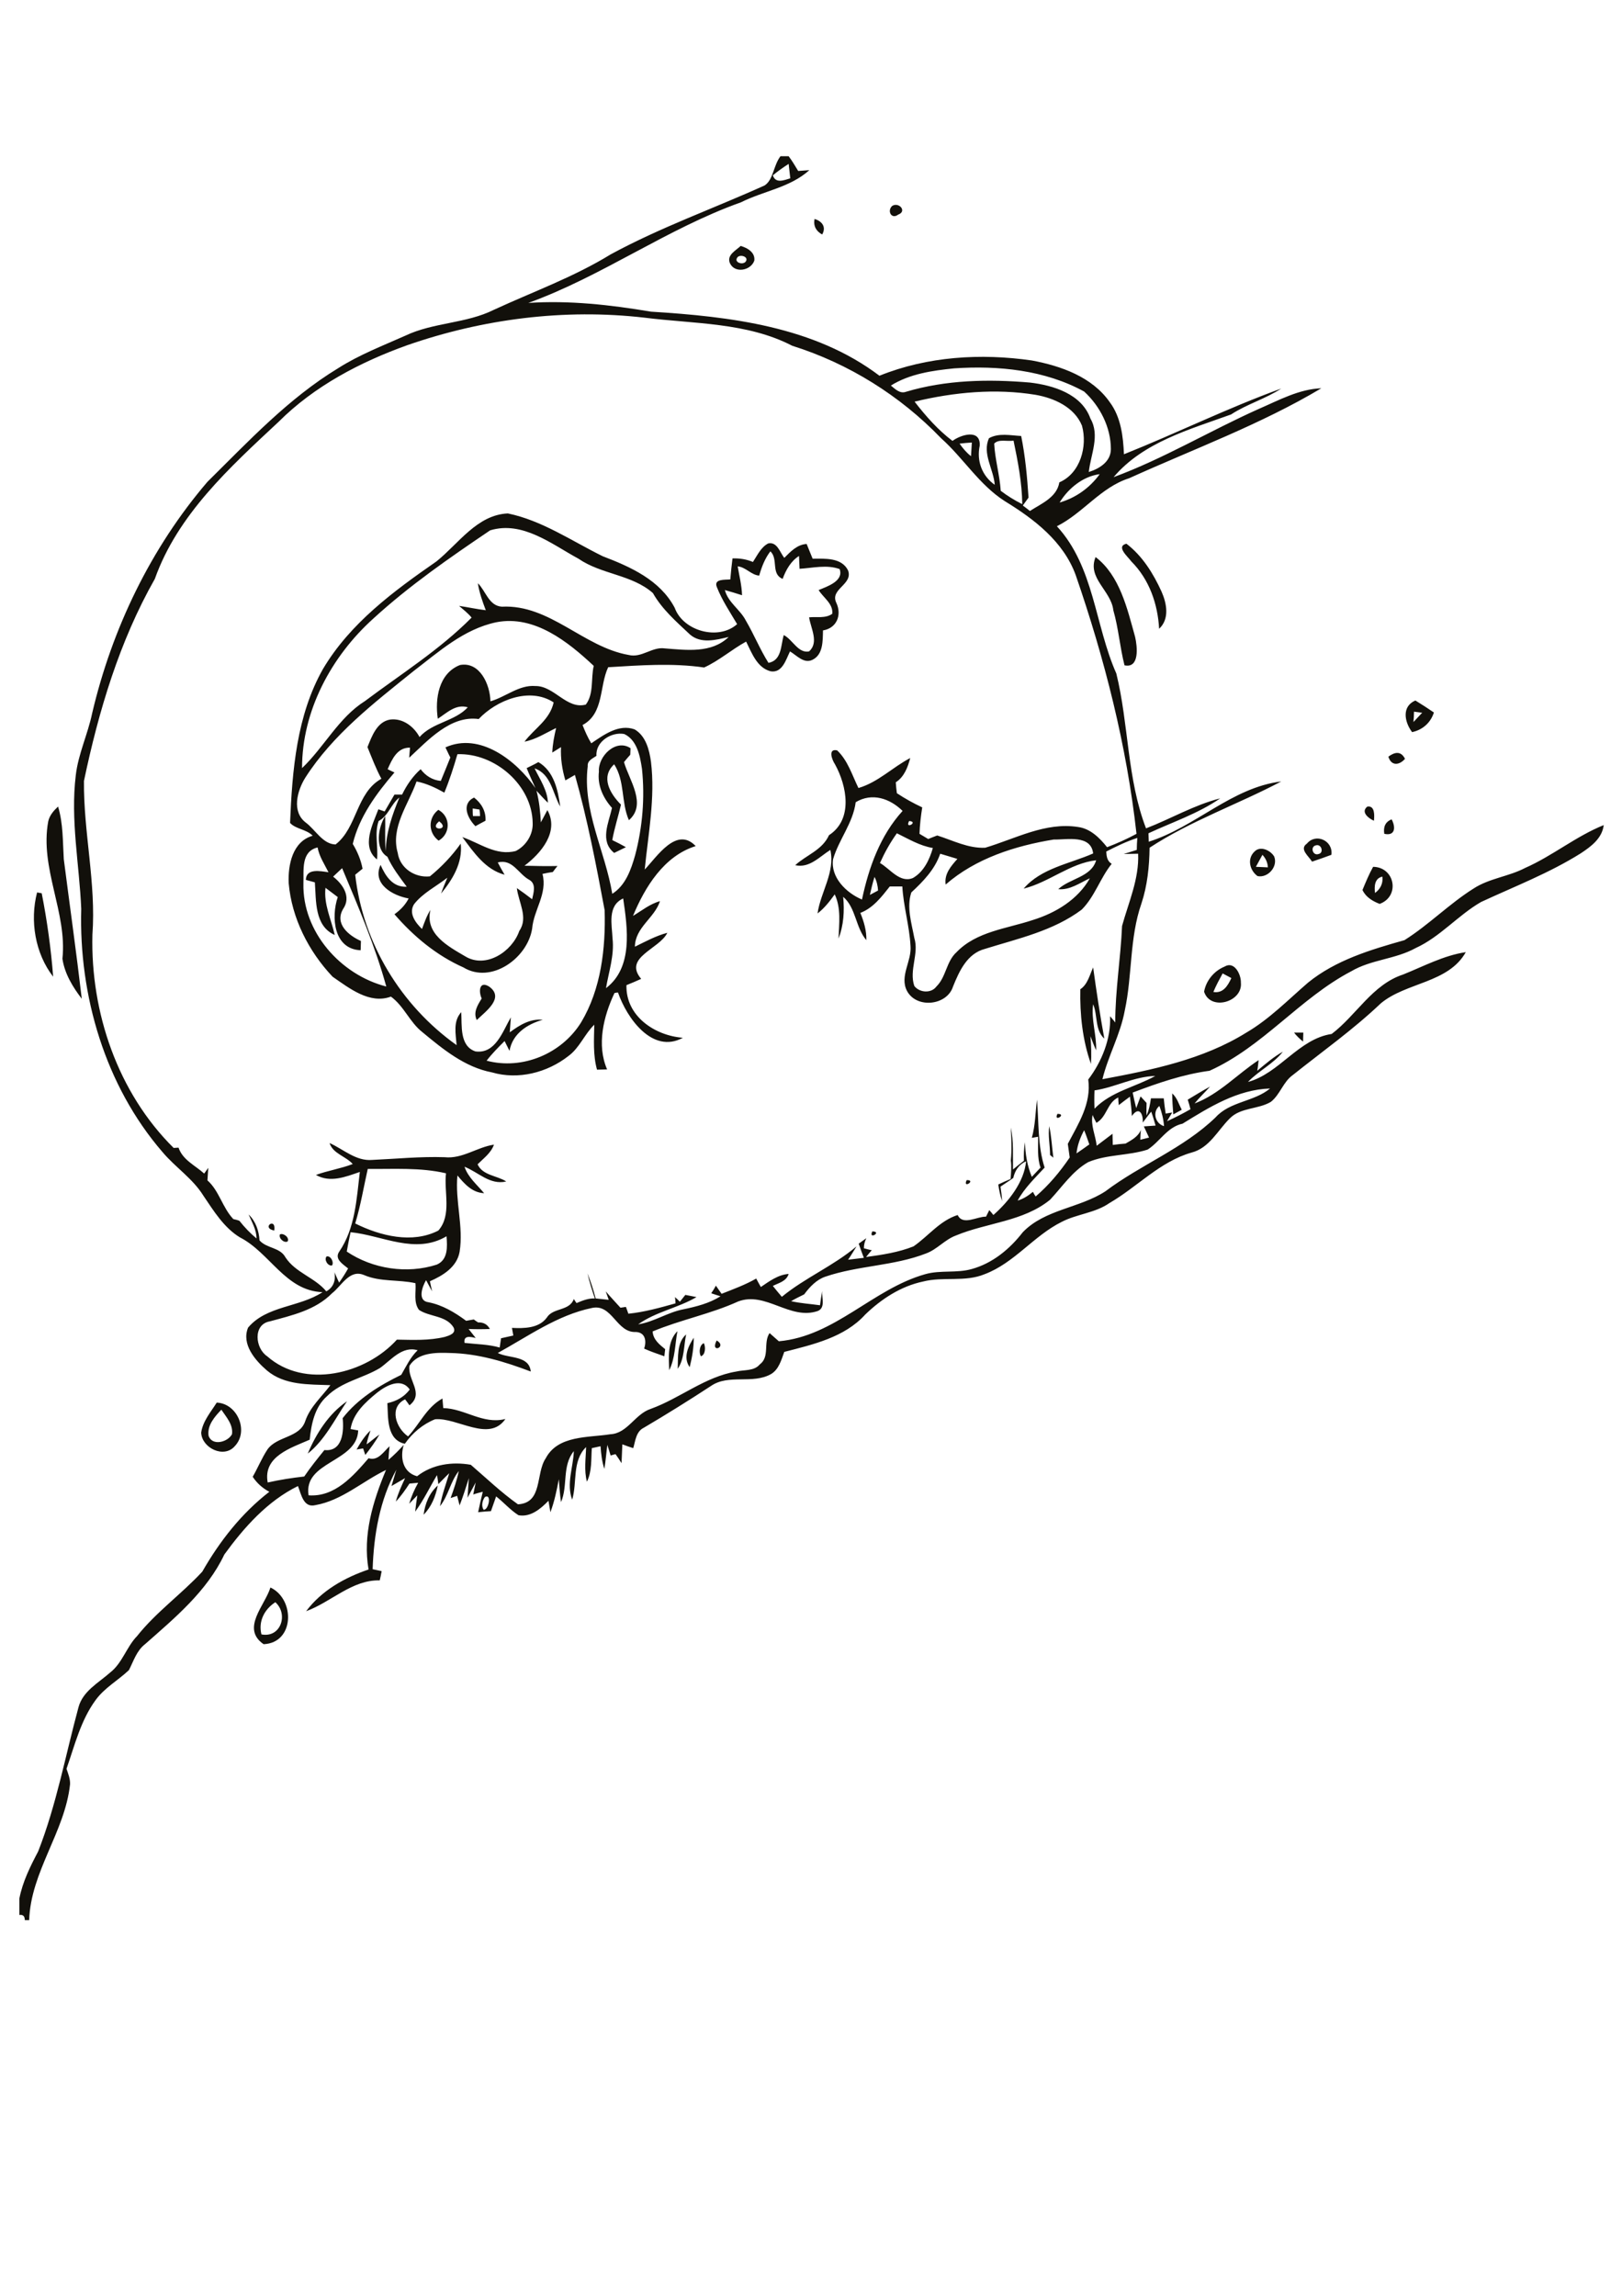 <?xml version="1.0" encoding="utf-8"?>
<!-- Generator: Adobe Illustrator 21.0.2, SVG Export Plug-In . SVG Version: 6.00 Build 0)  -->
<svg version="1.2" baseProfile="tiny" id="Layer_1" xmlns="http://www.w3.org/2000/svg" xmlns:xlink="http://www.w3.org/1999/xlink"
	 x="0px" y="0px" viewBox="0 0 595 842" overflow="scroll" xml:space="preserve">
<path fill="#12100B" d="M95.9,599.4c7.1,1.4,10-7.4,5.1-11.8C97,590.2,94.7,594.6,95.9,599.4 M99.2,582.2c9.1,4.3,8.9,20.3-2.5,20.8
	C88.3,597.2,97.2,588.8,99.2,582.2 M155.4,555.5c0.5-4,2.1-8,5.2-10.7C159.8,548.7,158.3,552.6,155.4,555.5 M130.8,531.6
	c1.4-2.5,3-5,5.1-7c-0.5,1.7-1.2,3.4-1.4,5.1c1.6-1.1,3.1-2.5,4.7-3.6c-1.5,2.6-3.3,5.1-5.2,7.5c-0.2-0.6-0.6-1.8-0.8-2.4
	C132.5,531.3,131.4,531.5,130.8,531.6 M112.9,533.1c3.1-7.4,7.7-14.6,14.4-19.2C122.8,520.5,119.2,528.1,112.9,533.1 M76.5,526.5
	c1.2,3.9,7,2.5,8.6-0.5c0.5-3.5-2.1-6.3-3.9-9C78.7,519.6,76,522.7,76.5,526.5 M79.5,514.4c7.6,0.3,11.9,10.5,6.6,16
	c-4,4.6-12.1,0.6-12.3-5C74.4,521.2,77.3,517.9,79.5,514.4 M257.1,497.4c-0.8-1.4-0.5-4.2,1.1-4.8
	C258.9,494,258.8,496.9,257.1,497.4 M262.9,491.6C267,494,260.3,496.6,262.9,491.6 M253,501.4c-2.5-3.5-0.6-7.6,1.5-10.8
	C254.5,494.2,253.9,497.8,253,501.4 M248.6,502c0.2-4.2-0.4-9.6,3.1-12.6C250.8,493.6,251.1,498.4,248.6,502 M245.5,502.5
	c-0.2-4.8-0.7-10.6,3-14.3C247.6,493,247.7,498.1,245.5,502.5 M119.8,460.8c1.5-0.4,2.8,2.1,2,3.3
	C120.2,464.4,118.8,461.9,119.8,460.8 M102.7,452.7c1.3-0.6,3.6,1.2,2.8,2.6C104.2,456,102.1,454.1,102.7,452.7 M320,451.6
	C323.8,451.7,318.4,454.9,320,451.6 M100.6,451.3C95.6,450.3,101.4,446.1,100.6,451.3 M354.6,432.8
	C358.3,432.7,353,436.2,354.6,432.8 M385.2,423.6c0-3.5-0.8-7.1-0.3-10.6c0.8,3.8,1,7.7,1.5,11.6
	C386.1,424.3,385.5,423.8,385.2,423.6 M387.9,408.5C391.6,408.5,386.3,411.8,387.9,408.5 M430,401c1.8,1.6,2.4,3.9,3.5,6
	c-0.8,0.4-2.3,1.3-3.1,1.7C430.2,406.1,430,403.6,430,401 M474.7,378.7c0.8,0,2.5,0,3.4,0c0,0.8-0.1,2.4-0.1,3.3
	C476.8,381,475.6,379.9,474.7,378.7 M176.7,366.2c-1.2-2.6-0.9-6.6,2.7-4.4c5.9,4.2-1.4,9.2-4.5,12.3
	C173.5,371.3,175.2,368.6,176.7,366.2 M401,354.8c1.2,8.7,2.5,17.4,4.1,26.1c-3.5-3.1-2.4-8.6-4.1-12.6c-0.8,5.7,1.3,11.2,1.1,16.9
	c-0.8-1.7-1.4-3.4-2.1-5.2c0.3,3.4,0.4,6.8,0.2,10.2c-3.1-8.7-4.1-18.2-3.9-27.4C399,361,399.7,357.6,401,354.8 M445.1,363.8
	c3.6,0.6,5.3-2.3,6.6-5.1c-1.1-0.6-2.1-1.1-3.2-1.7C447.3,359.2,446.1,361.4,445.1,363.8 M449.2,354.5c3.6-2.2,6.1,2.9,6,5.9
	c0.7,7.1-11.2,10.5-13.5,3.3C442.4,359.7,445.3,356.1,449.2,354.5 M13.6,327.3c0.4,0.1,1.3,0.2,1.7,0.3c2,10.1,3.4,20.4,4.2,30.6
	C12.9,349.7,10.9,337.7,13.6,327.3 M504.4,327.5c2-1.5,3-3.5,2.7-6C504.2,322.1,504.1,325.1,504.4,327.5 M499.8,326.4
	c1.2-2.9,2.4-5.8,3.9-8.5c8,0.1,10,10.8,2.4,13.6C503.5,330.5,501,329,499.8,326.4 M463.1,313.5c-0.8,1.5-1.6,2.9-2.4,4.4
	c1.5,0.1,3,0.1,4.4,0.2C465,316.3,464.3,314.8,463.1,313.5 M460.2,312.3c2.1-2.2,5.8-0.5,7.2,1.8c1.5,3.7-2.3,8-6.1,7.2
	C458.4,319.2,457.4,314.9,460.2,312.3 M482.8,310c-2.3,0.4-1.3,4,0.9,3.2C485.7,312.8,484.8,309.5,482.8,310 M479.4,309.4
	c3.3-4,9.7-1.1,9,4.1c-2.4,0.9-4.7,1.7-7.1,2.5C480.1,314,476.5,311.4,479.4,309.4 M507.8,305.8c-0.4-2.4,0.3-4.4,2.7-5.3
	C512,303.3,511.9,306.7,507.8,305.8 M161.1,301.2C156.8,304.8,165.6,304.7,161.1,301.2 M160.9,308.3c-3.9-2.9-3.9-8.4-0.1-11.3
	C165.4,299.5,165.3,305.8,160.9,308.3 M504,301c-1.9-0.8-5-3.2-2.4-5.2C504.4,295.4,504.2,299.1,504,301 M17.7,301.2
	c0.5-2.2,2-3.9,3.6-5.4c1.9,6.3,1.7,12.8,2.1,19.3c2.2,17.1,4.6,34.1,6.6,51.2c-3.3-4.3-6.3-9.2-7.1-14.7
	C24.7,334.6,14.5,318.4,17.7,301.2 M173.4,296.5c0,0.7,0,2.1,0.1,2.8c0.6,0,1.9,0,2.6,0c0-0.6-0.1-1.8-0.2-2.4
	C175.2,296.8,174,296.6,173.4,296.5 M174.4,303c-2.9-2.9-5.3-8.2-0.5-10.5c2.7,2.1,4.4,5,4.2,8.5C176.8,301.7,175.6,302.3,174.4,303
	 M509.3,277.5c2.3-1.7,4.6-2.2,6.1,0.8C513.2,280.8,510.3,280.9,509.3,277.5 M219.7,283c-0.4-5.6,6.2-12.2,11.6-8.6
	c0,0.6-0.1,1.8-0.1,2.4c-0.8,0.9-1.6,1.8-2.3,2.7c1.9,6.6,8.5,15.5,1.8,21.3c-2.9-6.6-1.4-14.3-5.4-20.5c-5.1,4.7-1.5,10.8,2.5,14.8
	c-1,4.3-2.4,8.6-3.2,13c1.7,0.8,3.4,1.7,5,2.6c-1.4,0.7-2.9,1.4-4.3,2.1c-5.4-4.3-2-11.1-0.8-16.5C221.2,292.6,219.1,288,219.7,283
	 M167.8,276.6c-1.4,4.8-2.9,9.5-4.8,14.1c-3.2-1.8-6.6-3.4-10.2-4.1c-3,8.5-9.6,16.8-6.9,26.2c0.8,5.6,6.3,9.2,11.8,8.6
	c4.3-3.5,8.1-7.5,11.3-12c0.8,7-3,13.2-7.2,18.3c0.7-2,1.5-3.9,2.3-5.8c-4.1,3.2-9,5.6-12.2,9.7c-2.1,3.3,0.5,6.8,2.9,9.1
	c0.9-2.4,1.7-4.8,3.1-7c-2.1,8.8,6.4,13.3,12.7,17c7.6,4.7,17.3-1.7,19.9-9.3c3.4-4.9-0.3-10.5-0.9-15.7c1.9,1.3,3.8,2.7,5.6,4.1
	c0.5-2.3,1.6-5.6-1-7.1c-4.1-2.2-6.1-7.8-11.6-6.4c0.8,1.5,1.6,3,2.5,4.5c-7.1-1.9-11.3-8.2-15.5-13.8c6.4,2.2,12.4,7,19.6,5.1
	c3.8-1.9,6.4-6.1,6.2-10.3C195.2,287.9,181.5,276.1,167.8,276.6 M163.4,274.1c12.6-5.7,26,4.8,33,14.9c-1.1-2.4-2.2-4.8-3.2-7.3
	c1.4-0.7,2.9-1.4,4.3-2.2c5.7,3.3,7.2,10.3,8,16.3c-2.8-4.9-3.3-11.9-9.4-14c2,4.1,4.7,8,4.9,12.6c-1.5-1.4-2.8-2.9-4.2-4.4
	c1,3.8,1.4,7.7,1.6,11.6c0.8-1.5,1.6-3,2.4-4.5c4.4,7.9-2.3,15.8-8.4,20.4c4,0.1,8,0.2,12.1,0.1c-0.4,0.5-1.3,1.6-1.7,2.2
	c-1.3,0.2-2.5,0.4-3.8,0.7c1.9,7.3-3.2,13.1-3.8,20.1c-1.7,10.8-15,20.4-25.2,14.2c-9.9-4.4-18.3-11.4-25.3-19.5
	c2.1-1.5,4-3.4,5.2-5.8c-5.8-1-13.5-5.3-10.3-12.3c1.8,4.1,4.5,8.3,9.6,8c-2.6-3.5-5.3-7-7.1-11c-4.7-2.8-3.4-10.9-0.8-14.9
	c0.1,4.3-0.2,8.6,0.2,12.9c0.1-6.9,2.4-13.4,5-19.7c-3.1,2.4-4,6.7-7.6,8.6c-1.6,4.5-0.1,9.4-0.6,14.1c-5.9-4.7-1.6-12.8,0.5-18.4
	c0.6,0.2,1.7,0.6,2.3,0.8c1.2-2.1,2.4-4.1,3.6-6.2c0.7,0,2.1,0,2.8,0c1.7-3.5,3.9-6.7,6.8-9.3c1.8,2.4,4.3,4,7.4,4.3
	c1.2-2.8,2.3-5.7,3.5-8.6C164.5,276.5,164,275.3,163.4,274.1 M518.7,261c0,1-0.1,2.9-0.2,3.8c1.1-1.1,2.1-2.3,3.2-3.4
	C521,261.3,519.5,261.1,518.7,261 M518,268.5c-2.8-3.7-3.9-9.4,1.2-11.6c2.3,1.4,4.6,2.9,6.8,4.4C524.8,265.1,521.8,267.7,518,268.5
	 M401.9,204.3c8.9,6.8,11.6,18.9,14.5,29.3c0.8,3.5,1.7,11.6-3.9,10.4c-1.7-6.7-2.2-13.6-4.1-20.2
	C407.6,216.6,398.7,212,401.9,204.3 M415,205.9c-1.2-1.7-5.8-5.5-1.8-6.5c5.9,4.5,9.9,11,12.9,17.6c1.9,4.3,3,10-0.9,13.6
	C424.7,221.5,421.6,212.5,415,205.9 M224.7,344.2c0.7,6.2-1.4,12.2-2.4,18.2c10-7.6,7.9-22,6.3-32.9
	C222.7,332.2,224.5,339.2,224.7,344.2 M111.3,324c-0.4,17.7,13.6,33.5,30.4,37.8c-4.1-14.9-10.2-29.1-16.2-43.4
	c-1.1,1-2.2,2.1-3.3,3.1c3.6,2.8,6.7,7.4,3.7,11.8c-3.3,5.5,2,9.8,6.5,11.8c0,0.9-0.1,2.6-0.1,3.4c-9.9-0.4-10.9-12.1-8.4-19.5
	c-1.5-1.1-3-2.3-4.5-3.4c-0.7,6,2.1,11.6,3.4,17.3c-7.5-3.3-6.8-12.6-7.3-19.3c-0.8-0.2-2.5-0.7-3.3-0.9c0.1-4.4,5.4-3.2,8.3-2.8
	c-1.5-3-3.4-5.8-4-9.1C110.3,312.3,111.5,319.2,111.3,324 M218.8,277.2c-1.4,1-3.4,1.7-3.2,3.8c-2,16.3,6.4,31.1,9,46.8
	c4.9-3.1,6.9-8.9,8.4-14.2c2.7-10.3,3.6-21,2.5-31.6c-0.7-4.7-1.8-10.6-6.5-12.8C224.3,268.3,218.4,272,218.8,277.2 M175.6,263.7
	c-10.3-1.4-18.5,7.7-25.5,14.2c0.1-0.9,0.2-2.8,0.3-3.7c-4.7-0.1-6.6,4.3-8.2,7.9c0.6,0.3,1.8,0.9,2.5,1.2
	c-6.6,7.7-12.9,16.2-15.3,26.2c1.7,2.8,3,5.9,3.6,9.1c-0.9,0.7-1.8,1.5-2.7,2.2c2.8,25,16.7,47.9,37.2,62.5
	c-0.3-4.1-1.4-8.7,1.7-12.1c0.3,4.9-0.7,12.4,5.2,14.4c7.4,1,10-7.4,13-12.5c-0.1,1.8-0.3,3.7-0.4,5.5c3.5-2.6,7.5-5.1,12.1-4.6
	c-5.7,1.6-11.1,5.1-12.2,11.4c-0.6-1.2-1.2-2.4-1.8-3.6c-2.3,2.3-4.6,4.6-6.6,7.2c13.2,3.5,27.6-2.6,34.7-14.1
	c7.3-12.2,9-27.1,8.6-41.1c-3.1-16.6-6.3-33.3-10.9-49.6c-1.2,0.7-2.3,1.3-3.5,2c-1.2-4-1.8-8.1-1.6-12.2c-1.1,0.7-2.2,1.4-3.2,2
	c0.1-3,0.7-6,1.4-9c-3.8,1.8-7.4,4.2-11.6,5c3.6-4.8,9.3-8,10.7-14.4C194.2,251.8,182,256.9,175.6,263.7 M151.6,246.2
	c-14.4,11.6-29.5,23.2-39.6,39c-3,4.8-5.1,12.5,0.2,16.5c3.5,2.6,6.2,7.9,10.9,8c8-6.2,7.5-18.9,16.8-24.1c-2-3.7-3.5-7.7-5.1-11.6
	c1.6-4,3.5-9.3,8.3-10.1c4.6-0.6,8.7,2.5,10.8,6.4c4.8-5.4,12.9-5.7,17.7-10.9c-4.4-1.3-7.6,2-11,4.2c-1.1-7.3,0.3-16.6,8.1-19.7
	c7.3-1.4,11.1,7.2,11.2,13.3c5.6-1.6,10.5-6.1,16.5-5.6c6.9-0.1,11.5,8.7,18.5,6.8c3-4,1.8-9.5,2.9-14.2c-9.5-8.9-21.8-18.7-35.7-16
	C170.1,230.7,160.9,239.1,151.6,246.2 M278.5,211.1c-2.9-0.2-4.9-3.1-7.9-3.4c0.6,3.5,1.5,7,1.6,10.6c-2.1-0.7-4.2-1.3-6.3-1.9
	c1.2,4.6,5.6,7.1,7.7,11.2c3,5.1,5.2,10.6,8.3,15.5c4.9-0.9,4.5-6.4,5.6-10.2c3.3,1.7,5.3,6.8,9.3,6c3.7-3.3,0.6-8.5,0-12.5
	c2.8-0.3,6,0.5,8.5-1.3c0.4-3.7-3.3-5.9-5-8.7c3.1-1.3,9.3-3.3,7.7-7.7c-4.7-1.7-9.8-0.4-14.7-0.1c-0.1-1.6-0.1-3.1-0.2-4.7
	c-3,1.9-4.8,5.1-6,8.4c-4.4-1.8-1.5-7.3-4.5-10.1C280.6,204.8,279.4,207.9,278.5,211.1 M179.8,194.5c-14.8,10-29.7,20.3-42.9,32.4
	c-15.4,13.9-26.1,33.8-26.1,54.8c8.2-7.8,13.4-18.5,23.1-24.6c13.2-9.9,27.4-18.8,39.1-30.6c-1.3-1.6-3-2.9-4.6-4.3
	c3.3,0.5,6.5,1.2,9.8,1.6c-1.2-3.2-2.4-6.5-2.9-9.9c2.9,2.8,4,8.3,8.8,8.6c17.6-0.9,29.9,14.8,46.5,17.7c4.8,1.2,8.6-3.1,13.3-2.4
	c7.9,0.6,17.1,1.9,23.4-4.2c-4.6,1.1-10.2,2.6-14.2-0.9c-5-4.7-10.2-9.2-13.6-15.2c-7.7-6.8-18.9-6.8-27.3-12.6
	C202.4,199.6,191.7,190.9,179.8,194.5 M160.1,205.9c8.1-6.5,14.9-17.1,26.2-17.6c12.6,2.6,23.4,10.1,34.8,15.7
	c10.2,3.9,21,8.7,26.4,18.9c3.1,8.6,16.1,12.1,22.9,6c-2.6-4.4-5.5-8.7-7.4-13.5c-1.4-3.2,3-2.7,4.9-2.9c0.2-2.6,0.5-5.2,0.8-7.7
	c2.6-0.1,5.1,0.3,7.5,1.3c1.6-2.4,2.9-5.4,5.6-6.8c3.3-0.7,4.3,3.3,5.9,5.3c2.3-2.3,4.7-4.9,8.2-5.1c0.7,1.8,1.5,3.6,2.2,5.4
	c4.5,0,10.6-0.5,13,4.3c1.9,5.2-6.8,6.8-4.3,11.9c2.1,4.5,0.1,9.3-4.9,10.1c-0.1,3.8,0.1,8.9-3.9,10.8c-3.1,1.5-5.7-1.6-8.2-3.1
	c-1.5,3-2.8,8-7.1,7.3c-5-1.3-6.9-6.7-9-10.9c-5.3,2.9-9.9,7-15.4,9.5c-11.7-1.7-23.5-0.8-35.2-0.1c-3.3,7-1.5,17-9.4,21.2
	c0.9,2.3,1.9,4.6,3.2,6.7c4.6-3.1,10.1-7.2,15.9-5.1c4.1,2.4,5.4,7.5,6,11.9c1.6,13.2-1,26.4-2.3,39.5c4.5-4.7,11.7-16,18.7-8.6
	c-11.6,3.6-18.6,15-23,25.6c3.2-1.9,6.2-4.4,9.9-5.4c-2,6.2-9.1,9.6-9.2,16.7c3.9-1.9,7.7-4,11.9-5.1c-2.9,6-16.3,9-9.6,16.9
	c-1.8,0.8-3.6,1.6-5.4,2.3c-0.3,11.3,10.3,18.5,20.7,19.3c-11.2,6.1-20.6-7.3-23.8-16.6c-0.3,0-1,0.1-1.3,0.2c-4,8.5-6.6,19-2.7,28
	c-1.2,0-2.4,0.1-3.7,0.1c-1.5-5.4-1.1-11-1-16.5c-3.6,3.5-5.4,8.5-9.5,11.5c-7.8,6.1-18.4,8.8-28,6c-10-1.9-18-8.5-25.6-14.8
	c-4.6-3.6-6.7-9.5-11.5-13c-7.8,2.9-15.3-3.1-21.4-7.3c-8.8-9.3-15-21.5-16.1-34.3c-0.3-6.7,1.4-15.3,8.8-17.4
	c-2.3-2.4-6.2-2.4-8.3-4.7c0.8-19.2,2.4-39.4,12.1-56.5C128.5,228.5,144.4,216.8,160.1,205.9 M270.5,94.4c-1.4,1.8,1.9,2.9,3,1.6
	C274.9,94.2,271.5,93.1,270.5,94.4 M267.7,96.4c-1.1-2.9,2.2-4.5,4-6.2c2.5,0.7,5.4,2.4,5,5.4C275.4,99.3,269.4,100.4,267.7,96.4
	 M298.8,80.3c2.7,0.8,4.4,2.9,2.8,5.7C299.4,84.8,298.3,82.9,298.8,80.3 M327.3,75.5c2.5-1.5,5.5,2,2.2,3.2
	C327,80.6,325.3,77.3,327.3,75.5 M177.9,549c-1,1.3-1.4,3.3-0.5,4.7C179.2,553.9,180.5,547.7,177.9,549 M139.4,501.7
	c-6.3,3.8-14.1,5-19.5,10.4c-4.5,4-5.7,10.2-6.3,15.9c-6.8,3-17.2,6.1-15.4,15.7c4.4-1,8.9-1.7,13.4-2.2c2.3-3.4,4.9-6.6,7.4-9.7
	c6.7,0.7,7.2-6.9,6.7-11.7c5.5-7.1,13.5-12,21.5-15.9c1.8-3.1,3.3-6.4,6-9C147.5,493.5,143.5,498.8,139.4,501.7 M121.8,474.3
	c-6.1,6.2-14.7,8.1-22.8,10.3c-6.3,1.1-5.4,9.9-1,12.8c13.7,12.1,36.1,6.6,47.6-6.1c5.9,0.1,11.8,0.4,17.6-1
	c1.6-0.5,4.4-1.3,3.1-3.6c-2.8-4.3-8.7-3.7-12.6-6.3c-2.1-2.8-1-6.6-1.3-9.8c-6.3-1.4-12.9-0.4-18.9-3
	C128.2,465.4,125.3,471.6,121.8,474.3 M128.6,451.9c-0.5,2.4-1,4.7-1.4,7.1c9.5,6.4,22.1,8.3,33,4.8c4.2-1.8,3.9-6.6,3.6-10.4
	C152.3,460.2,140.4,453.1,128.6,451.9 M134.9,428.7c-1.5,6.7-2.6,13.4-4.6,20c9.2,4.6,21,7.5,30.5,2.6c5-5.7,2-14.1,2.8-21
	C154.2,428.1,144.5,428.8,134.9,428.7 M394.9,423c1.6-1.1,3.2-2.2,4.7-3.3c-0.6-1.7-1.2-3.5-1.9-5.2
	C396.3,417.1,395.2,420,394.9,423 M427,413c-0.2-2.6-0.8-5-1.7-7.4C422.6,407.8,423.8,412.1,427,413 M402.2,411.8
	c-0.4-0.7-1.1-2.1-1.4-2.9c-0.8,3.8,1.1,7.5,1.5,11.3c1.9-1.5,3.9-2.9,5.8-4.4c0,1,0.1,3.1,0.1,4.1c1.5-0.2,3.1-0.4,4.7-0.5
	c2.2-1.3,4.6-2.5,5.6-5c-0.1,0.9-0.2,2.7-0.2,3.6c0.8-0.2,2.4-0.6,3.2-0.8c-0.6-1.4-1.3-2.7-1.9-4.1c1.4-0.1,2.9-0.2,4.3-0.3
	c-0.5-1.7-1-3.5-1.6-5.1c-1.1,1.3-2.1,2.7-3.1,4c0.2-3.5-1.5-6-4-2.4c-0.1-2.4-0.4-4.8-0.7-7.1c-1.4,1-2.7,2-4.1,3.1
	c-0.1-0.7-0.2-2.1-0.2-2.8C406.1,404.4,406.1,409.6,402.2,411.8 M433.8,412.1c-5.6,1.2-8.3,6.6-12.8,9.5c-7.1,2.3-14.9,1.7-21.8,4.6
	c-5.8,3.3-9.5,9-14,13.8c-9.8,8-23.2,8.4-34.5,13.1c-4.1,1.5-6.9,5.1-11,6.6c-11.8,4.6-24.9,4.4-36.9,8.5c-3.3,1.1-5.8,3.8-7.8,6.5
	c-1.6,0.8-3.3,1.6-4.8,2.5c3.5,0.8,7.1,1,10.6,1.5c0.2-1.7,0.5-3.5,0.8-5.2c-0.2,2.4,1.3,6.1-1.6,7.3c-10.2,3.5-19.1-7.3-29.2-3.5
	c-10.1,4.6-21.1,6.7-31.4,11c0.2,3,2.5,4.8,4.6,6.5c-0.1,0.7-0.2,2-0.3,2.6c-2.5-0.9-5-1.7-7.4-2.8c0.9-2.7,0.5-5.9-3-6.1
	c-7.2,0.4-8.7-10.5-16.2-8.8c-12.6,2.6-23.4,10.4-34.5,16.5c4.1,2.1,11.5,0.8,12.1,6.8c-9.5-3.6-19.3-6.6-29.6-6.8
	c-5.2-0.2-11.8-0.2-14.9,4.7c-0.8,5.2,5.6,10.1,0,14.5c-0.4-0.6-1.2-1.7-1.6-2.2c-6,2.9-3.4,10.5,1.1,13.6
	c4.3-4.6,6.8-10.7,12.6-13.9c0.1,0.9,0.2,2.6,0.3,3.5c8,0.2,14.5,6.1,22.8,4c-6,8.7-17.6-0.6-25.8,0.1c-4.5,1.8-8.3,5-11.1,9
	c-6.7-1.5-6.1-9.5-6.4-14.9c3.3-0.7,6.2-2.3,8.2-5c-3.1-4.5-8.6-1.5-11.9,1.1c-4.3,3.5-8.9,7.6-9.8,13.4c0.7,0.1,2.1,0.4,2.8,0.5
	c-0.4,11.7-20.2,11.3-18.2,23.8c9.6,0.7,16.3-7,22-13.6c3.5,1.1,5.5-2.4,7.7-4.4c-0.2,1.7-0.3,3.3-0.4,5c2-1.7,3.8-3.5,5.6-5.5
	c-1.4,4.6-0.4,10.1,4.9,11.5c5.6-4.4,12.9-5.4,19.7-4.2c5.7,4.9,11.1,10.1,17.3,14.5c9.2-0.5,6.4-11.3,10.2-16.9
	c4.5-8.5,15.6-7.5,23.7-8.8c6.3-0.3,9-7.4,14.8-9.3c10.8-3.9,19.9-11.8,31.4-13.7c2.9-0.7,6.5-0.1,8.6-2.6c3.8-2.8,1.2-8,3.6-11.5
	c1.1,1,2.3,2,3.4,3c20.5-1.8,34.5-19.2,53.7-24.6c5.6-1.6,11.6-0.3,17.1-1.9c7.6-2.1,13.9-7.3,18.7-13.5c8.1-8.4,20.8-8.8,30.3-15
	c13-9.8,28.6-15.7,40.4-27.1c5.3-5.9,14.1-5.7,20-10.6C453.9,399.6,443.7,406,433.8,412.1 M401.5,399.9c-0.1,2.2-0.1,4.5,0,6.7
	c6.1-6.3,14.9-7.9,22.3-12C416,394.8,409,398.8,401.5,399.9 M320.8,321.6c-0.7,2.2-1.2,4.4-1.7,6.6c1-0.5,2-1.1,3-1.6
	C322,324.9,321.6,323.1,320.8,321.6 M346.9,324.4c-0.6-3.9,2-6.8,4.3-9.4c-2.1-0.6-4.2-1.3-6.3-1.9c-2,5.8-6.2,10.1-10.6,14.2
	c-1.8,5.4,0.1,11.3,1.1,16.7c1.8,5.8-2,11.8,0,17.6c1.9,2.5,6.2,2.8,8.1,0.2c3.6-3.5,3.6-9.2,7.4-12.6c7.3-7.6,18.4-8.6,28-11.8
	c8.4-2.6,16.5-7.5,20.9-15.3c-3.7,1.7-7.3,4.4-11.6,4c4.3-4,12.1-4.4,13.9-10.6c-9.6,1.1-17.3,8.1-26.6,10.4
	c6.4-7.5,16.9-9.1,25.5-12.9c-0.8-7-9.6-5-14.5-5.1C372.4,310.2,357.9,314.8,346.9,324.4 M322.8,316.5c3.7,2.1,7.3,7.5,12.1,5.5
	c4-2.3,6.1-6.8,7.3-11c-4.8-0.8-8.9-3.3-13.2-5.4C326.5,309.1,324.5,312.7,322.8,316.5 M333.5,301.1
	C331.7,304.4,337.2,301.4,333.5,301.1 M313.9,294.2c-1,7.7-6.2,13.7-8.3,20.9c-1,6.7,4.9,12.4,10.6,14.8
	c2.5-11.8,6.7-23.5,14.9-32.5C326.4,292.8,319.9,290.6,313.9,294.2 M388.7,184.3c5.9-1.7,11.1-5.4,14.7-10.4
	C397.2,174.7,391.8,179.2,388.7,184.3 M352,162.7c1.2,1.7,2.5,3.3,4.2,4.6c0.1-1.7,0.2-3.3,0.3-5C355,162.4,353.5,162.5,352,162.7
	 M364.7,162.7c0.3,5.8,2,11.4,2.4,17.3c2.5,1.9,5.1,3.5,7.9,4.9c-0.1-7.9-1.6-15.6-3.2-23.3C369.5,162,366.3,160.9,364.7,162.7
	 M335.5,147.3c4.1,5.3,8.6,10.4,13.9,14.4c3.1-2.3,10.3-4.5,10,1.7c-1.2,5.6,0.8,11.1,5.5,14.4c-0.4-5.7-4.7-11.5-2.1-17.1
	c3.6-2,7.9-1,11.8-0.8c1.5,7.4,2.2,15,2.7,22.6c-0.7,1-1.4,1.9-2.1,2.9c0.7,0.5,2,1.5,2.6,2c4.2-2.7,9.9-5,10.8-10.5
	c7.7-3.3,10.4-13.2,8.3-20.8c-2.8-6.8-10.2-10.1-17-11.3C365.3,142.4,350,143.8,335.5,147.3 M326.8,141.4c1.5,1.2,3.3,3.1,5.5,2.3
	c14.7-4.4,30.3-4.7,45.5-3.4c8.6,1,19,4.2,22.2,13.2c3.6,6.2,0.1,13.2-0.6,19.6c3.9-1.2,8.1-3.8,8.1-8.4c0-8-4-15.8-9.8-21.1
	c-14.4-7.9-31.5-9.6-47.7-8.5C342,135.9,333.7,137.1,326.8,141.4 M149.4,126.6c-17.3,6.2-34.1,15-47.2,28.1
	c-17.9,16.7-37,34-45.4,57.6c-13,22.9-20.6,48.4-26,74.1c-0.2,18.8,4.5,37.5,3.1,56.4c-0.7,28.5,9.3,57.9,29.8,78.2
	c0.4,0,1.3-0.1,1.8-0.1c1.5,4.5,6.1,6.5,9.4,9.5c0.5-0.7,1-1.4,1.5-2.1c-0.1,1.5-0.2,3.1-0.3,4.6c4.3,3.8,5.5,10,9.5,14.2
	c0.6,0.1,1.7,0.4,2.2,0.6c1.9,2.4,4,4.6,6.3,6.5c0-3.2-1.7-6-2.9-8.8c2.6,2.5,3.8,6,4,9.5c2.6,3,7.5,2.5,9.5,6.2
	c3.7,5.7,10.8,7.4,15,12.5c2.7-1.5,3.5-4.1,3-7c0.4,1,1.3,2.9,1.7,3.8c1.2-1.7,2.3-3.4,3.3-5.2c-1.8-1.5-5.1-3.4-3.3-6.1
	c5.9-8.6,6.4-19.3,7.6-29.3c-5.2,1.8-10.9,4.1-16.1,1.1c4.4-1.6,9.1-2.3,13.5-4c-2.6-2.9-7.3-3.8-8.5-7.7c5.1,2.3,9.7,6.7,15.6,6.2
	c8.9-0.4,17.7-1.3,26.6-1c6.5,0.7,11.9-3.7,18.1-4.6c-1.1,3.1-3.8,5-6,7.2c1.8,4.1,7.1,4.1,10.5,6.3c-6,1.4-10.2-3.4-15.3-5.4
	c1.3,3.9,4.6,6.6,7.2,9.7c-4.4-0.2-7.2-3.4-9.8-6.5c-0.9,9.4,2.3,18.7,0.8,28c-1,5.6-6.1,8.7-10.9,10.8c0.2,0.9,0.6,2.7,0.8,3.7
	c-0.7-1.4-1.5-2.7-2.2-4.1c-1.4,2.3-3.3,7.6,0.9,8.1c5.1,1,9.6,3.7,13.8,6.8c0.9-0.2,1.9-0.3,2.8-0.5c0.4,0.3,1.2,0.9,1.6,1.1
	c1.9-0.1,3.4,0.7,4.3,2.4c-2.6,0.1-5.2,0.1-7.8,0c0.9,1.1,1.7,2.2,2.6,3.3c-2.1-0.5-4.5-1-4.1,1.8c4.3,0.5,8.7,0.5,12.9,1.7
	c0.2-1.1,0.3-2.3,0.5-3.4c1.5-0.3,3-0.7,4.5-1c-0.2-0.9-0.3-1.9-0.5-2.8c4.4,0.2,9.9,0.2,12.8-3.8c2.3-3.7,8.3-2.3,9.9-6.8
	c0.2,0.4,0.7,1.1,1,1.5c2.1-0.9,4.3-1.8,6.7-1.7c-1-3-2-6.1-2.7-9.2c1.2,3,2.2,6.1,3,9.2c1.2,0.1,3.6,0.4,4.8,0.5
	c-0.3-0.8-0.8-2.3-1.1-3.1c1.7,2,3.6,4,5.4,6c0.5-0.1,1.5-0.2,2-0.3c0.2,0.6,0.7,1.8,0.9,2.5c5.9-0.6,11.6-2.2,17.3-3.8
	c0-0.6-0.1-1.7-0.2-2.3c0.5,0.4,1.4,1.3,1.8,1.7c0.5-0.6,1.5-1.9,2-2.5c1.4,0.3,2.8,0.5,4.1,0.8c-6.8,4-15,5.4-21.4,10
	c5.8-0.9,10.8-4.4,16.5-5.5c4.8-1,9.6-2.2,13.7-4.8c-0.9-0.3-2.6-0.8-3.4-1.1c0.6-0.9,1.2-1.8,1.7-2.8c0.7,1,1.4,2,2.1,3
	c4.3-1.7,8.7-3.3,12.7-5.6c0.6,1.1,1.1,2.1,1.7,3.1c3.1-2.1,6.3-4.5,10.2-4.8c-0.8,2.7-3.6,3.3-5.8,4.4c1.1,1.4,2.2,2.7,3.3,4
	c8.5-7,18.9-11.3,27.4-18.5c-1,1.6-2,3.3-3.1,4.9c1.9-0.2,3.9-0.5,5.8-0.7c-0.7-1.7-1.3-3.5-1.9-5.2c0.9-0.7,1.9-1.3,2.8-2
	c-0.6,1.2-0.9,2.4-0.9,3.7c0.7,0.2,2.2,0.6,2.9,0.7c-0.7,0.8-1.4,1.6-2.1,2.5c5.9-0.8,11.9-1.7,17.4-3.9c5.5-3.8,9.6-9.4,16.2-11.5
	c1.9,4,7.1,0.5,10.4,0.6c0.3-0.6,0.9-1.8,1.2-2.4c0.4,0.4,1.1,1.3,1.5,1.8c5.7-5,11.3-12.2,12-19.7c-2.6,1.1-4.1,3.4-4.7,6.1
	c-1.5,1.1-3.1,2.1-4.7,3.2c0.3,1.8,0.5,3.5,0.6,5.3c-0.7-2-1.1-4-1.4-6.1c1.5-0.7,3-1.4,4.5-2c0.2-2.3,0.4-4.6,0.1-6.8
	c0.4-4,0.2-8,0-12.1c1.1,5.1,0.7,10.3,0.8,15.4c1.3-1.1,2.7-2.2,4-3.2c-0.1-2.3,0-4.5,0.4-6.8c0.1,4.3,0.8,8.6,2.5,12.7
	c1.1-1.1,2.1-2.3,3.2-3.4c-1.3-3.6-0.8-7.5-0.9-11.3c-0.6,0.1-1.8,0.3-2.3,0.4c1.3-4.6,1.3-9.3,1.9-14c0.7,8.3,0.2,16.9,2.8,24.9
	c-3.5,3.8-7.4,7.5-9.9,12.1c2.1-0.6,3.9-1.8,5.6-3.2c0.2,0.4,0.7,1.3,1,1.7c4.8-4.1,8.9-9,12.5-14.3c-0.2-1.7-0.5-3.3-0.7-5
	c3.9-7.4,8.7-14.8,7.5-23.6c4.9-6.4,8.4-15,8-23.2c0.5,0.6,1.5,1.7,1.9,2.3c0-11.9,2-23.6,2.5-35.4c2.4-8.7,6.3-17.3,5.9-26.5
	c-1.8,0-3.6,0.1-5.3,0.1c1.6-0.5,3.2-1,4.8-1.5c0-1.1,0.1-3.3,0.2-4.4c-4,1.3-7.7,3.1-11.4,5c0.1,1.7,0.3,3.5,2,4.5
	c-4.2,5.2-6.2,12-11,16.8c-10.4,7.8-23.3,10.6-35.5,14.4c-6.5,1.7-9.4,8.1-11.7,13.8c-2.2,7-13.4,8.2-16.9,1.6
	c-2.8-5.4,1.8-10.9,1.3-16.5c-0.4-7.4-2.6-14.5-3-21.8c-1.5,0-3.1,0-4.6,0c-3,3.8-6.1,7.9-10.8,9.7c1.3,3.2,2.3,6.5,2.2,10
	c-4-4.7-3.8-11.9-8.5-15.9c0.5,5.2,0.2,10.4-1.7,15.3c0.2-5.5,1-11.1-1.4-16.2c-1.8,2.5-3.8,5.1-6.3,7c1.1-7.8,6.5-15.1,4.7-23.3
	c-4,2.5-7.7,6.8-12.9,5.6c4.2-3.8,9.9-5.5,12.4-11c8.9-5.8,6.6-18,2.2-26c-1.1-1.6-2.7-5.9,0.8-5.1c3.9,3.7,5.5,9.1,7.8,13.8
	c7.2-2.1,12.5-7.6,19-11c-0.9,3.4-2.2,6.9-5.3,8.9c0.1,1.3,0.2,2.7,0.4,4c3,2,6.1,3.7,9.3,5.2c-0.5,3.2-0.9,6.5-1,9.7
	c1.1,0.6,2.1,1.3,3.2,1.9c0.8-0.3,2.4-1,3.3-1.3c5.7,1.8,11.4,4.8,17.6,4.5c11.1-3.3,22.1-9.5,34.1-7.6c4.5,0.6,7.9,4,10.6,7.4
	c3.7-1.4,7.3-3,10.8-4.9c-3.6-32.4-11.7-64.2-22.3-94.9c-4.5-12.3-15.2-20.5-26-27.1c-9.4-6-15.2-15.8-23.4-23.1
	c-15-15.6-33.9-27.4-54.6-33.9c-16.6-8.6-36-8-54.2-10.3C206.9,113.1,177,117,149.4,126.6 M283.5,64.3c1,3.1,4.1,1.8,6.4,1.1
	c-0.2-1.8-0.4-3.5-0.6-5.3C287.3,61.4,285.3,62.8,283.5,64.3 M286.3,57.3h3c1.3,1.7,2.4,3.6,3.5,5.4c1.4-0.1,2.7-0.2,4.1-0.3
	c-7.1,6.4-16.7,7.6-25.1,11.8c-27.2,9.7-50.9,27.1-78,36.9c15.1-1,30.1,0.7,45,3.2c29,1.8,59.9,5.4,83.8,23.5
	c17.6-7.1,37.2-8.3,55.9-5.6c10.7,2,22.1,6,28.6,15.3c4.1,5.5,4.9,12.5,5.2,19.1c19.3-7.7,38.1-17,57.7-24.1
	c-5.8,3.8-12.6,5.7-18.4,9.5c-15.2,5.5-32.3,10.2-43.1,23c18.4-6.8,35.3-17,53.2-25c7.4-3.2,14.8-7.3,23-7.6
	c-22.3,13.3-46.9,22.3-70.5,33c-10.4,3.3-16.9,12.8-26.5,17.6c13.7,14.9,13.9,36.2,21.8,54c4.6,18.7,3.9,38.6,10.9,56.8
	c9.1-3.5,17.7-8.6,27.2-11c-8.1,5.6-17.5,8.7-26.3,12.8c0,0.8,0.1,2.4,0.1,3.1c17.1-5.4,30.5-19.9,48.6-22.1
	c-15.9,8.4-33.2,14.4-48.3,24.3c-0.1,6.9-0.8,13.9-3,20.5c-4.4,12.6-3.3,26.3-6.1,39.2c-1.6,8.8-6.1,16.6-8.2,25.2
	c18.2-3.4,36.9-7.2,52.8-17.1c8.4-4.9,15.3-12,22.6-18.3c10.2-8.3,23-12.1,35.4-15.6c8.9-5.6,16.4-13.3,25.3-18.9
	c5.8-3.8,12.9-4.4,19-7.6c10-4.4,18.6-11.6,28.8-15.7c-0.6,4.9-4.7,7.9-8.5,10.4c-11.5,7.2-24.2,12.1-36.5,17.8
	c-8.5,4.9-15,12.8-24,16.9c-7.4,4.1-16.3,4.2-23.6,8.5c-18.9,9.9-32.4,27.7-52,36.5c-9.7,1.3-19,4.5-28.2,8c0.4,1.9,0.8,3.8,1.3,5.7
	c0.4-1.1,1.2-3.2,1.6-4.3c0.7,0.8,1.5,1.6,2.2,2.4c0,1.5-0.1,3.1,0,4.6c0.9-2,1.3-4.2,1.6-6.3c1.6,0,3.1,0,4.7,0
	c0.2,1.9,0.4,3.7,0.7,5.6c0.6-0.1,1.8-0.3,2.4-0.4c-0.5,0.8-1.4,2.4-1.9,3.2c2.9-1.3,5.8-2.8,8.6-4.4c-0.3-1.2-0.6-2.3-1-3.5
	c2.7-1.6,5.4-3.3,8.2-4.8c-1.9,2.1-3.9,4-5.7,6.2c9-3.4,15.6-10.7,23.5-15.9c-0.1,1-0.3,3-0.5,3.9c3-2.5,6-5.1,9.4-7
	c-3.5,4.5-8.9,7-12.8,11.1c11.5-3.1,18.6-15.8,30.7-17.6c9.1-6.9,14.9-18.1,26.2-21.8c7.5-3,14.9-7,23-8.2
	c-6.4,11.4-21.9,11-31.2,18.8c-10.1,9.6-21.4,17.6-32.3,26.3c-3.5,2.5-4.6,7.1-8,9.8c-4.7,2.8-11,2-15,6
	c-4.5,4.4-7.5,10.9-14.1,12.6c-11.6,3.3-19.9,12.6-30.1,18.5c-5.3,3.7-11.9,4-17.5,6.9c-10.3,5.1-17.4,15.1-28.3,19.2
	c-7.2,3-15.2,0.8-22.6,2.7c-8.1,1.7-15.3,6.4-21.2,12.1c-7.6,8.4-19.2,11-29.7,13.7c-1.1,3-2,6.4-4.8,8.1
	c-6.8,3.9-15.6-0.1-22.1,4.4c-8.1,5.3-16.3,10.4-24.6,15.3c-2.9,1.4-3.1,4.8-3.9,7.5c-1-0.3-3-1-4-1.4c-0.1,2.3-0.2,4.6-0.3,6.9
	c-0.7-1.1-1.4-2.2-2.2-3.3c-0.5,0.1-1.4,0.4-1.8,0.5c-0.4-1.3-0.8-2.6-1.2-3.9c-0.4,2.9-0.6,5.9-1.1,8.8c-0.9-2.7-1.2-5.5-1.4-8.3
	c-1.1,0.2-2.1,0.5-3.2,0.7c-0.3,4.1,0.1,8.5-1.8,12.3c-1.1-4.2-0.4-8.5-0.3-12.7c-5.2,5.1-3.2,12.9-5.1,19.3
	c-2.2-5.8,0.4-11.9,0.6-17.8c-4.4,5.4-2.1,12.7-4.7,18.7c-0.4-2.8-0.6-5.6-0.8-8.4c-0.8,4.1-1.6,8.2-3.1,12.1
	c-0.2-1.1-0.5-3.2-0.7-4.2c-2.9,3-6.6,6.1-11,5.3c-3-1.9-5.4-4.7-8.2-6.9c-0.6,1.8-1.3,3.6-1.9,5.4c-1.6,0.1-3.1,0.2-4.7,0.4
	c0.5-2.5,1.1-5,1.7-7.5c-0.9,0.2-2.7,0.7-3.5,1c0.2-1.1,0.7-3.3,0.9-4.4c-1,1.9-2,3.7-3,5.6c0.1-1.8,0.4-5.4,0.5-7.2
	c-1.1,3.4-2.1,6.7-3.4,10c-0.2-0.9-0.7-2.6-0.9-3.5c-0.6,0.2-1.8,0.6-2.4,0.8c1.2-3.3,2.3-6.5,3-9.9c-3.1,3.9-3.8,9-6.9,12.9
	c0.7-4.1,2.2-8.1,3.4-12.1c-1.4,1.3-2.7,2.7-4,4c-0.1-0.8-0.3-2.5-0.5-3.3c-2.7,4.5-4.9,9.2-8,13.4c0.2-2,0.5-4,0.8-6
	c-1,1-2,2.1-3,3.1c0.8-2.7,1.9-5.2,3.3-7.7c-0.8,0.1-2.4,0.2-3.2,0.3c-1.5,2.3-3.1,4.6-5,6.6c0.8-3,2.1-5.8,3.4-8.6
	c-1.7,1-3.3,1.9-5,2.9c0.6-2,1.2-4,1.8-6c-6.1,11.1-8.3,24-8.7,36.5c0.8,0.2,2.5,0.5,3.3,0.7c-0.2,1.1-0.4,2.2-0.7,3.4
	c-10.1-0.3-17.9,8-27,11.3c5.7-7.6,14.1-12.3,22.9-15.3c-2.2-12.6,1.6-25,6.4-36.5c-8.7,4.2-16.2,11.2-25.9,12.9
	c-4.4,1.1-5.2-4-6.4-7c-11.2,5.5-19.8,15.2-27,25.1c-6.4,13.5-18.1,23.2-29.1,32.9c-3.1,2.4-4.2,6.2-5.9,9.5c-4,3.8-9,6.5-12.3,11.1
	c-5.4,7.4-7.6,16.5-10.6,25.1c0.6,1.8,1.4,3.7,1.3,5.7c-1.9,17.5-14.4,32-15,49.8H9.1c0-1.5-0.7-2.1-2-1.9v-6
	c1.2-6.2,4-11.8,6.9-17.3c6.7-17.1,10-35.2,14.8-52.9c1.6-5.9,7.3-8.9,11.6-12.7c4.5-3.5,6-9.4,9.9-13.4c7-8.8,16.3-15.4,23.9-23.6
	c6.4-11.2,14.4-21.4,24.6-29.3c-2.5-1.3-4.6-3.2-6.1-5.5c1.9-3.3,3.3-6.8,5.4-10c3.5-5,11.9-4.2,13.9-10.5c1.8-5.2,6-8.8,9.2-13.1
	c-8-0.3-16.8,0.1-23.3-5.4c-4.3-3.7-9.4-9.6-6.9-15.7c6.8-8.1,18.8-7.4,27.3-13c-13.6-0.5-19.3-14.5-30.3-20.1
	c-5.9-3.6-9.6-9.7-13.4-15.3c-3.9-6.3-10.3-10.4-15-16c-21-24.3-30.7-57.3-29.8-89.2c-0.7-16.3-4-32.6-2-49c0.9-7.8,4.4-15,6-22.7
	c7.3-31.1,21.5-60.6,42.3-84.9c15.1-14.9,29.7-30.6,48-41.7c7.7-4.9,16.3-8.2,24.6-11.9c10.3-4.9,22.3-4.4,32.5-9.5
	c14.3-6.6,29.3-12,42.8-20.3c18.2-9.9,37.7-16.8,56.5-25.3C283.7,65.9,283.7,60.7,286.3,57.3"/>
</svg>

